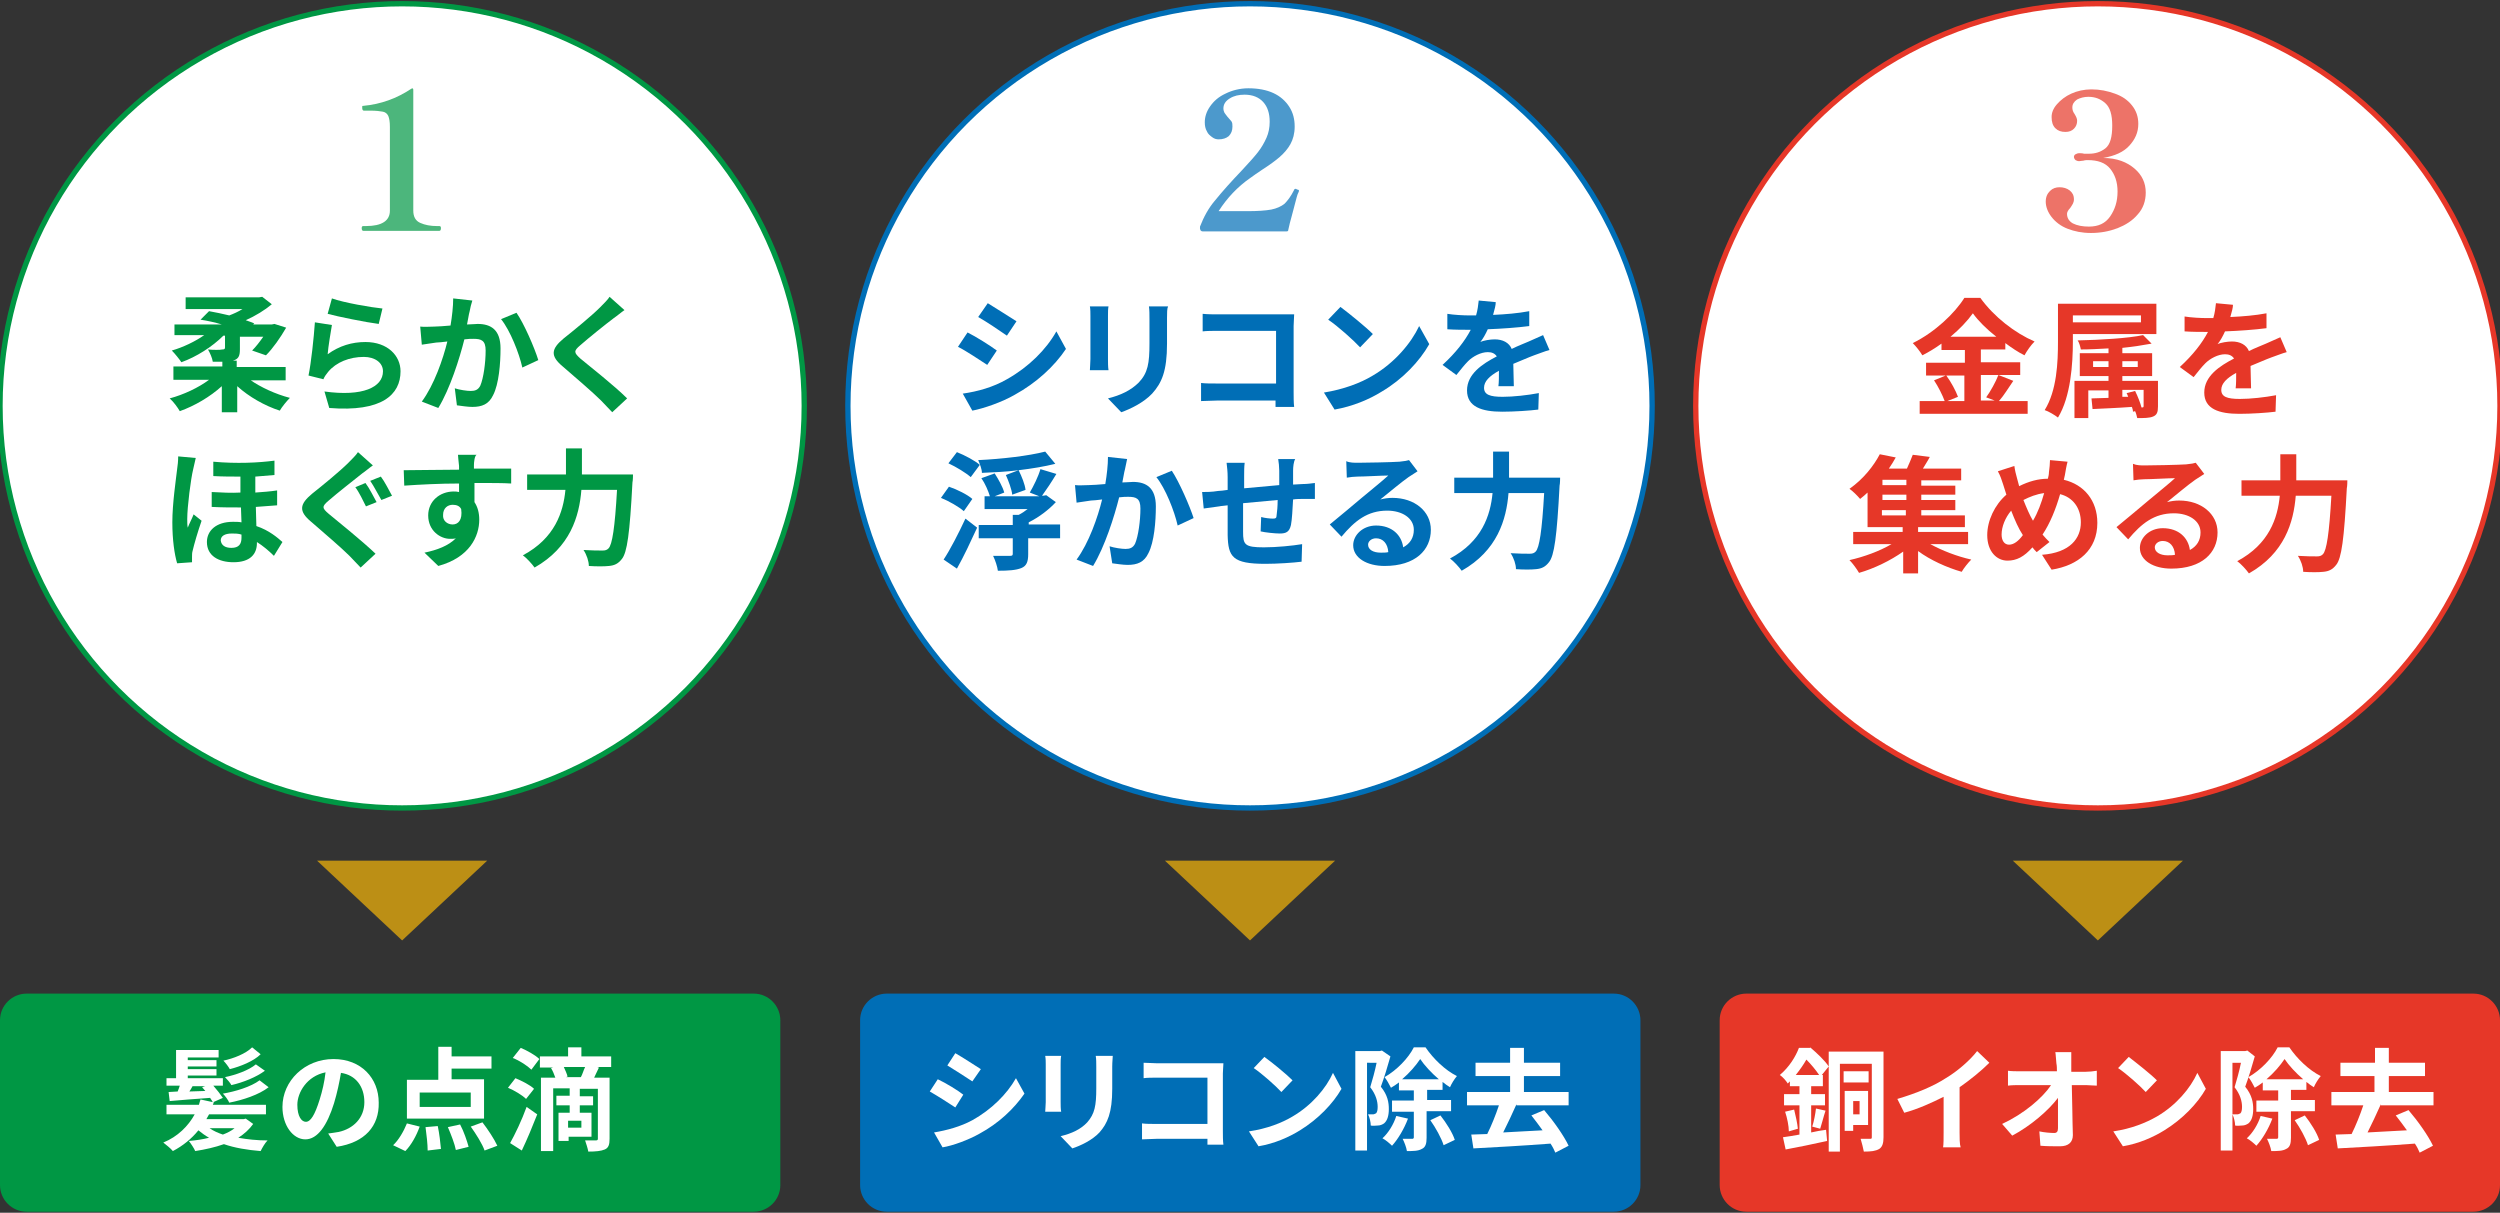<?xml version="1.0" encoding="utf-8"?>
<!-- Generator: Adobe Illustrator 25.3.1, SVG Export Plug-In . SVG Version: 6.00 Build 0)  -->
<svg version="1.1" id="レイヤー_1" xmlns="http://www.w3.org/2000/svg" xmlns:xlink="http://www.w3.org/1999/xlink" x="0px"
	 y="0px" width="470px" height="228px" viewBox="0 0 470 228" style="enable-background:new 0 0 470 228;" xml:space="preserve">
<rect x="0" y="0" width="470" height="228" fill="#333333" stroke="none"/>
<style type="text/css">
	.st0{fill:#FFFFFF;stroke:#009744;stroke-miterlimit:10;}
	.st1{fill:#009744;}
	.st2{fill:#FFFFFF;stroke:#006EB6;stroke-miterlimit:10;}
	.st3{fill:#006EB6;}
	.st4{fill:#FFFFFF;stroke:#E63728;stroke-miterlimit:10;}
	.st5{fill:#E63728;}
	.st6{fill:#BC8F15;}
	.st7{fill:#FFFFFF;}
	.st8{opacity:0.7;}
</style>
<g>
	<circle class="st0" cx="75.6" cy="76.3" r="75.6"/>
	<g>
		<path class="st1" d="M47,71.4c2,1.4,4.8,2.7,7.5,3.4c-0.6,0.6-1.5,1.7-1.9,2.4c-2.8-0.9-5.8-2.6-8-4.6v4.9h-2.9v-4.9
			c-2.2,2-5.1,3.7-7.9,4.7c-0.4-0.7-1.2-1.8-1.9-2.4c2.6-0.7,5.4-2,7.4-3.5h-6.7v-2.5h9.2v-0.9c-0.5,0-1.1,0-1.8,0
			c-0.1-0.7-0.5-1.6-0.9-2.3c1,0.1,2.3,0.1,2.7,0c0.4,0,0.5-0.1,0.5-0.4v-2.2H42c-2.1,2.1-5.1,4-7.9,5c-0.4-0.6-1.2-1.6-1.8-2.2
			c2.1-0.6,4.4-1.7,6.1-2.9h-5.6V61h8.9c-1.3-0.4-2.7-0.7-4-0.9l1.6-1.6c1.2,0.2,2.5,0.5,3.8,0.8c0.8-0.3,1.7-0.7,2.5-1.2H34.9v-2.2
			h13.8l0.6-0.1l1.8,1.4c-1.3,1.1-3.1,2.2-4.9,3c0.6,0.2,1.1,0.4,1.6,0.6L47.6,61h3.5l0.5-0.1l2.2,0.7c-1.1,1.9-2.5,3.9-3.8,5.2
			l-2.6-0.9c0.7-0.7,1.4-1.6,2.1-2.6h-4.4v2.4c0,1.3-0.3,1.8-1.3,2.1l-0.1,0h0.8v1.2h9.2v2.5H47z"/>
		<path class="st1" d="M61.6,66.6c2.2-1.6,4.6-2.3,7.1-2.3c4.2,0,6.6,2.6,6.6,5.5c0,4.4-3.5,7.7-13.4,6.9l-0.9-3.1
			c7.2,1,11-0.8,11-3.8c0-1.6-1.5-2.7-3.6-2.7c-2.7,0-5.2,1-6.7,2.8c-0.4,0.5-0.7,0.9-0.9,1.4l-2.8-0.7c0.5-2.4,1-7.1,1.2-10
			l3.2,0.5C62.2,62.3,61.7,65.2,61.6,66.6z M71.9,58l-0.7,2.9c-2.4-0.3-7.8-1.4-9.6-1.9l0.8-2.9C64.6,56.9,69.8,57.8,71.9,58z"/>
		<path class="st1" d="M88.3,58.5c-0.2,0.7-0.3,1.6-0.5,2.5c0.8,0,1.5-0.1,2-0.1c2.5,0,4.3,1.1,4.3,4.6c0,2.8-0.3,6.7-1.4,8.8
			c-0.8,1.7-2.1,2.2-3.9,2.2c-0.9,0-2.1-0.2-2.9-0.3L85.5,73c0.9,0.3,2.3,0.5,3,0.5c0.8,0,1.4-0.2,1.8-1c0.6-1.4,1-4.3,1-6.6
			c0-1.9-0.8-2.2-2.3-2.2c-0.4,0-1,0-1.7,0.1c-0.9,3.6-2.7,9.3-4.9,12.9l-3.1-1.2c2.3-3.1,4-8,4.8-11.3c-0.9,0.1-1.6,0.2-2.1,0.2
			c-0.7,0.1-1.9,0.3-2.7,0.4L79,61.4c0.9,0.1,1.7,0,2.6,0c0.7,0,1.9-0.1,3.1-0.2c0.3-1.8,0.5-3.6,0.5-5.1l3.6,0.4
			C88.6,57.1,88.4,57.9,88.3,58.5z M101.2,67.7l-3,1.4c-0.6-2.7-2.3-7-4-9.1l2.9-1.2C98.5,60.8,100.5,65.4,101.2,67.7z"/>
		<path class="st1" d="M115.4,59.8c-1.6,1.2-4.7,3.7-6.3,5.1c-1.3,1.1-1.2,1.4,0,2.5c1.8,1.5,6.4,5.1,8.8,7.5l-2.8,2.6
			c-0.7-0.7-1.4-1.5-2.1-2.2c-1.5-1.5-5-4.5-7.2-6.4c-2.4-2-2.2-3.3,0.2-5.3c1.9-1.5,5.2-4.2,6.8-5.8c0.7-0.7,1.5-1.5,1.8-2l2.8,2.5
			C116.8,58.7,116,59.4,115.4,59.8z"/>
		<path class="st1" d="M36.3,88.3c-0.4,1.6-1.1,6.9-1.1,9.3c0,0.5,0,1.2,0.1,1.6c0.3-0.8,0.8-1.7,1.1-2.5l1.5,1.2
			c-0.7,2-1.4,4.4-1.7,5.7c-0.1,0.3-0.1,0.8-0.1,1.1c0,0.2,0,0.6,0,1l-2.8,0.2c-0.5-1.7-0.9-4.4-0.9-7.7c0-3.6,0.7-8.2,0.9-10
			c0.1-0.6,0.2-1.6,0.2-2.4l3.3,0.3C36.7,86.6,36.4,87.8,36.3,88.3z M51.6,86.6v2.7c-1.1,0.1-2.3,0.2-3.6,0.3v3
			c1.4-0.1,2.8-0.2,4.1-0.4v2.8c-1.2,0.1-2.5,0.2-4,0.3c0,1.3,0.1,2.5,0.1,3.6c2.4,0.8,4,2.2,4.9,3l-1.6,2.6c-1-1-2.1-1.9-3.2-2.6
			c0,0.1,0,0.2,0,0.2c0,2.1-1.3,3.6-4.4,3.6c-2.8,0-5-1.2-5-3.8c0-2.1,1.7-3.8,4.9-3.8c0.6,0,1.1,0,1.6,0.1c0-0.9-0.1-1.9-0.1-2.8
			c-1.8,0-3.6,0-5.5-0.1v-2.8c1.9,0.1,3.7,0.2,5.4,0.1v-3c-1.6,0-3.3,0-5.1-0.1v-2.7C44.5,87.2,48.6,87,51.6,86.6z M43.5,103
			c1.4,0,1.9-0.7,1.9-1.9c0-0.2,0-0.4,0-0.6c-0.6-0.2-1.2-0.2-1.8-0.2c-1.4,0-2.1,0.5-2.1,1.3C41.6,102.5,42.3,103,43.5,103z"/>
		<path class="st1" d="M68.1,89c-1.5,1.2-4.7,3.7-6.3,5.1c-1.3,1.1-1.3,1.4,0,2.5c1.8,1.5,6.3,5.1,8.8,7.5l-2.8,2.6
			c-0.7-0.7-1.4-1.5-2.1-2.2c-1.5-1.5-5-4.5-7.2-6.4c-2.4-2-2.2-3.3,0.2-5.3c1.9-1.5,5.2-4.2,6.8-5.8c0.7-0.7,1.5-1.5,1.8-2l2.8,2.5
			C69.5,87.9,68.7,88.6,68.1,89z M70.8,94.4l-2,0.8c-0.5-1-1.3-2.7-2-3.6l1.9-0.8C69.4,91.7,70.3,93.5,70.8,94.4z M73.7,93.2
			L71.7,94c-0.6-1-1.4-2.6-2.1-3.6l2-0.8C72.3,90.5,73.2,92.3,73.7,93.2z"/>
		<path class="st1" d="M89.1,87.4c0,0.2,0,0.5,0,0.7c2.4,0,5.7,0,7,0l0,2.8c-1.4-0.1-3.7-0.1-6.9-0.1c0,1.2,0,2.5,0,3.6
			c0.6,0.9,0.9,2,0.9,3.3c0,3.1-1.8,7.1-7.7,8.7l-2.6-2.5c2.4-0.5,4.5-1.3,5.9-2.7c-0.3,0.1-0.7,0.1-1.1,0.1c-1.8,0-4.1-1.5-4.1-4.4
			c0-2.7,2.2-4.5,4.8-4.5c0.3,0,0.6,0,1,0.1c0-0.5,0-1.1,0-1.6c-3.6,0-7.4,0.2-10.3,0.4l-0.1-2.9c2.7,0,7.1-0.1,10.4-0.1
			c0-0.3,0-0.6,0-0.7c-0.1-1-0.2-1.8-0.2-2.1h3.5C89.2,85.7,89.1,87,89.1,87.4z M85.1,98.6c1,0,1.9-0.8,1.6-2.9
			c-0.3-0.6-0.9-0.8-1.6-0.8c-0.9,0-1.8,0.6-1.8,1.9C83.2,97.9,84.1,98.6,85.1,98.6z"/>
		<path class="st1" d="M119,89.3c0,0,0,1-0.1,1.4c-0.5,9.6-1,13.2-2,14.4c-0.7,0.9-1.4,1.2-2.4,1.3c-0.9,0.1-2.4,0.1-3.8,0
			c0-0.9-0.4-2.1-1-3c1.5,0.1,2.9,0.1,3.6,0.1c0.5,0,0.8-0.1,1.1-0.4c0.7-0.7,1.2-3.9,1.6-11h-6.7c-0.4,5-2.1,10.8-8.8,14.6
			c-0.5-0.7-1.5-1.8-2.2-2.3c6-3.2,7.6-8.1,8-12.3h-7.2v-2.9h7.3v-4.9h3v4.9H119z"/>
	</g>
</g>
<g>
	<circle class="st2" cx="235" cy="76.3" r="75.6"/>
	<g>
		<path class="st3" d="M187.4,65.9l-1.8,2.7c-1.4-0.9-3.9-2.6-5.5-3.4l1.8-2.7C183.5,63.3,186.2,65,187.4,65.9z M189.3,71.3
			c4.1-2.3,7.4-5.6,9.3-9l1.8,3.3c-2.2,3.3-5.6,6.4-9.6,8.6c-2.4,1.4-5.9,2.6-8,3l-1.8-3.2C183.8,73.6,186.7,72.8,189.3,71.3z
			 M191.1,60.4l-1.8,2.7c-1.3-0.9-3.8-2.6-5.4-3.5l1.8-2.6C187.2,57.9,189.8,59.6,191.1,60.4z"/>
		<path class="st3" d="M208.3,59.4v8.1c0,0.6,0,1.5,0.1,2.1h-3.5c0-0.5,0.1-1.4,0.1-2.1v-8.1c0-0.5,0-1.3-0.1-1.8h3.5
			C208.3,58.1,208.3,58.6,208.3,59.4z M219.4,59.8v4.8c0,5.2-1,7.4-2.8,9.4c-1.6,1.7-4.1,2.9-5.8,3.5l-2.5-2.6
			c2.4-0.6,4.3-1.5,5.8-3c1.7-1.8,2-3.6,2-7.3v-4.6c0-1,0-1.7-0.1-2.4h3.6C219.4,58,219.4,58.8,219.4,59.8z"/>
		<path class="st3" d="M229.1,59.1h12.1c0.7,0,1.7,0,2.1,0c0,0.6-0.1,1.5-0.1,2.2v12.4c0,0.8,0,2.1,0.1,2.8h-3.5c0-0.4,0-0.8,0-1.2
			h-10.9c-0.9,0-2.3,0.1-3.1,0.1V72c0.8,0.1,1.9,0.1,3,0.1h11.1v-9.9h-10.8c-1,0-2.3,0-3,0.1V59C227,59.1,228.3,59.1,229.1,59.1z"/>
		<path class="st3" d="M258.1,70.6c4.1-2.4,7.2-6.1,8.7-9.3l1.9,3.4c-1.8,3.2-5,6.6-8.9,8.9c-2.4,1.5-5.5,2.8-8.9,3.4l-2-3.2
			C252.6,73.2,255.8,72,258.1,70.6z M258.1,62.8l-2.4,2.5c-1.2-1.3-4.2-4-6-5.2l2.3-2.4C253.6,58.9,256.7,61.4,258.1,62.8z"/>
		<path class="st3" d="M280.7,59.2c2.3-0.1,4.7-0.3,6.8-0.7l0,2.8c-2.3,0.3-5.2,0.5-7.8,0.6c-0.4,0.9-0.9,1.8-1.4,2.4
			c0.6-0.3,1.9-0.5,2.7-0.5c1.5,0,2.7,0.6,3.2,1.8c1.2-0.6,2.3-1,3.2-1.4c0.9-0.4,1.8-0.8,2.7-1.2l1.2,2.8c-0.8,0.2-2,0.7-2.9,1
			c-1.1,0.4-2.4,1-3.9,1.6c0,1.3,0.1,3.1,0.1,4.2h-2.9c0.1-0.7,0.1-1.9,0.1-2.9c-1.8,1-2.8,2-2.8,3.2c0,1.3,1.1,1.7,3.5,1.7
			c2,0,4.7-0.3,6.8-0.7l-0.1,3.1c-1.6,0.2-4.5,0.4-6.8,0.4c-3.8,0-6.6-0.9-6.6-4c0-3.1,2.9-5,5.6-6.4c-0.4-0.6-1-0.8-1.7-0.8
			c-1.3,0-2.8,0.8-3.7,1.7c-0.7,0.7-1.4,1.6-2.2,2.6l-2.6-1.9c2.5-2.3,4.2-4.5,5.3-6.6c-0.1,0-0.2,0-0.3,0c-1,0-2.7,0-4.1-0.1V59
			c1.2,0.2,3,0.3,4.2,0.3c0.4,0,0.8,0,1.2,0c0.3-1,0.4-1.9,0.5-2.8l3.2,0.3C281.2,57.4,281,58.1,280.7,59.2z"/>
		<path class="st3" d="M181.2,96.1c-0.9-0.8-2.8-1.9-4.3-2.5l1.5-2.1c1.5,0.5,3.5,1.5,4.4,2.3L181.2,96.1z M177.4,105.2
			c1.2-1.8,2.8-4.9,4.1-7.7l2.2,1.7c-1.2,2.6-2.5,5.4-3.8,7.7L177.4,105.2z M182.5,89.7c-0.9-0.8-2.7-1.9-4.2-2.6l1.6-2.1
			c1.5,0.6,3.4,1.6,4.3,2.4L182.5,89.7z M191.5,88.4c-2.3,0.3-4.7,0.4-6.9,0.5c0-0.7-0.4-1.7-0.7-2.4c4.4-0.2,9.5-0.8,12.6-1.6
			l1.9,2.3C196.4,87.7,194,88.1,191.5,88.4c0.6,1.2,1.2,2.7,1.3,3.7l-2.5,0.9c-0.1-1-0.7-2.6-1.2-3.7L191.5,88.4z M199.2,101.2h-5.9
			v3c0,1.4-0.3,2.2-1.3,2.6c-1,0.4-2.4,0.5-4.4,0.5c-0.1-0.8-0.5-2-0.9-2.8c1.2,0,2.8,0,3.2,0c0.4,0,0.5-0.1,0.5-0.4v-2.9h-6.4v-2.5
			h6.4v-1.9h1.1c0.6-0.3,1.2-0.7,1.7-1.1h-8.1v-2.4h1c-0.3-1-0.9-2.4-1.6-3.4L187,89c0.7,1.1,1.5,2.5,1.8,3.6l-1.8,0.7h8.4l-1.8-0.7
			c0.7-1.2,1.6-3,2-4.4l3,0.9c-0.9,1.5-1.9,3-2.7,4.1h0.2l0.6-0.1l1.8,1.3c-1.3,1.4-3.1,2.8-5.1,3.8v0.4h5.9V101.2z"/>
		<path class="st3" d="M211.5,88.2c-0.2,0.7-0.3,1.6-0.5,2.5c0.8,0,1.5-0.1,2-0.1c2.5,0,4.3,1.1,4.3,4.6c0,2.8-0.3,6.7-1.4,8.8
			c-0.8,1.7-2.1,2.2-3.9,2.2c-0.9,0-2.1-0.2-2.9-0.3l-0.5-3.2c0.9,0.3,2.3,0.5,3,0.5c0.8,0,1.4-0.2,1.8-1c0.6-1.4,1-4.3,1-6.6
			c0-1.9-0.8-2.2-2.3-2.2c-0.4,0-1,0-1.7,0.1c-0.9,3.6-2.7,9.3-4.9,12.9l-3.1-1.2c2.3-3.1,4-8,4.8-11.3c-0.9,0.1-1.6,0.2-2.1,0.2
			c-0.7,0.1-1.9,0.3-2.7,0.4l-0.3-3.3c0.9,0.1,1.7,0,2.6,0c0.7,0,1.9-0.1,3.1-0.2c0.3-1.8,0.5-3.6,0.5-5.1l3.6,0.4
			C211.8,86.9,211.6,87.6,211.5,88.2z M224.4,97.4l-3,1.4c-0.6-2.7-2.3-7-4-9.1l2.9-1.2C221.7,90.6,223.7,95.2,224.4,97.4z"/>
		<path class="st3" d="M243.1,88.5c0,0.9,0,1.8,0,2.6c0.6,0,1.2-0.1,1.8-0.1c0.7,0,1.6-0.1,2.3-0.2v3c-0.4,0-1.7,0-2.3,0
			c-0.5,0-1.2,0-1.8,0.1c-0.1,1.8-0.2,3.8-0.4,4.8c-0.3,1.3-0.9,1.6-2.1,1.6c-0.9,0-2.8-0.2-3.6-0.4l0.1-2.7
			c0.7,0.2,1.7,0.3,2.2,0.3c0.5,0,0.7-0.1,0.7-0.6c0.1-0.6,0.2-1.8,0.2-2.9c-2.1,0.2-4.5,0.4-6.5,0.6c0,2.2,0,4.4,0,5.4
			c0,2.4,0.3,2.9,3.9,2.9c2.4,0,5.4-0.3,7.2-0.6l-0.1,3.3c-1.6,0.2-4.6,0.4-6.8,0.4c-6.2,0-7-1.3-7.1-5.4c0-1,0-3.4,0-5.6
			c-0.6,0.1-1.2,0.1-1.6,0.2c-0.8,0.1-2.3,0.3-2.9,0.4l-0.3-3.1c0.7,0,1.8,0,3-0.2c0.4,0,1.1-0.1,1.8-0.2c0-1.1,0-2,0-2.4
			c0-1-0.1-1.8-0.2-2.7h3.4c-0.1,0.8-0.1,1.5-0.1,2.5c0,0.6,0,1.4,0,2.3c2-0.2,4.4-0.4,6.6-0.6v-2.7c0-0.6-0.1-1.7-0.2-2.2h3.2
			C243.2,86.8,243.1,87.8,243.1,88.5z"/>
		<path class="st3" d="M255.3,87c1.3,0,6.4-0.1,7.8-0.2c1-0.1,1.5-0.2,1.8-0.3l1.6,2.1c-0.6,0.4-1.1,0.7-1.7,1.1
			c-1.3,0.9-3.8,3-5.3,4.2c0.8-0.2,1.5-0.3,2.3-0.3c4.1,0,7.2,2.5,7.2,6c0,3.8-2.9,6.8-8.7,6.8c-3.3,0-5.9-1.5-5.9-3.9
			c0-1.9,1.8-3.7,4.3-3.7c3,0,4.8,1.8,5.1,4.1c1.3-0.7,2-1.8,2-3.3c0-2.2-2.2-3.6-5-3.6c-3.7,0-6.1,1.9-8.6,4.9l-2.2-2.3
			c1.7-1.4,4.6-3.8,6-5c1.3-1.1,3.8-3.1,5-4.2c-1.2,0-4.5,0.2-5.8,0.2c-0.6,0-1.4,0.1-2,0.2l-0.1-3.1C253.7,87,254.6,87,255.3,87z
			 M259.6,103.9c0.5,0,1,0,1.4-0.1c-0.1-1.6-1-2.6-2.3-2.6c-0.9,0-1.5,0.6-1.5,1.2C257.2,103.3,258.1,103.9,259.6,103.9z"/>
		<path class="st3" d="M293.3,89.9c0,0,0,1-0.1,1.4c-0.5,9.6-1,13.2-2,14.4c-0.7,0.9-1.4,1.2-2.4,1.3c-0.9,0.1-2.4,0.1-3.8,0
			c0-0.9-0.4-2.1-1-3c1.5,0.1,2.9,0.1,3.6,0.1c0.5,0,0.8-0.1,1.1-0.4c0.7-0.7,1.2-3.9,1.6-11h-6.7c-0.4,5-2.1,10.8-8.8,14.6
			c-0.5-0.7-1.5-1.8-2.2-2.3c6-3.2,7.6-8.1,8-12.3h-7.2v-2.9h7.3v-4.9h3v4.9H293.3z"/>
	</g>
</g>
<g>
	<circle class="st4" cx="394.4" cy="76.3" r="75.6"/>
	<g>
		<path class="st5" d="M378.5,71.6c-0.9,1.3-1.8,2.8-2.7,3.8h5.4v2.4h-20.3v-2.4h4.7c-0.4-1.1-1.2-2.7-2-3.9l2.2-0.9h-3.7v-2.4h7.3
			v-2.4H365v-1.2c-1.1,0.8-2.4,1.6-3.6,2.2c-0.4-0.7-1.2-1.7-1.8-2.3c4.1-2,7.9-5.6,9.7-8.5h3c2.6,3.6,6.5,6.6,10.2,8.2
			c-0.7,0.7-1.4,1.7-1.9,2.6c-1.2-0.6-2.4-1.4-3.6-2.3v1.2h-4.6v2.4h7.4v2.4h-7.4v4.8h2.6l-1.6-0.6c0.8-1.1,1.8-2.9,2.3-4.2
			L378.5,71.6z M365.9,70.6c0.9,1.2,1.8,2.9,2.2,4l-2,0.8h3.2v-4.8H365.9z M375.3,63.3c-1.8-1.4-3.4-3-4.4-4.4c-1,1.4-2.5,3-4.2,4.4
			H375.3z"/>
		<path class="st5" d="M389.7,62.8v1.4c0,4.2-0.4,10.4-2.8,14.3c-0.5-0.4-1.8-1.2-2.5-1.4c2.3-3.7,2.5-9,2.5-12.9v-7.1h18.5v5.7
			H389.7z M389.7,59.3v1.3h12.8v-1.3H389.7z M405.7,76.4c0,1.1-0.2,1.6-0.9,1.9c-0.7,0.3-1.7,0.3-3,0.3c-0.1-0.4-0.2-0.9-0.4-1.3
			l-0.4,0.1c0-0.3-0.1-0.6-0.2-0.9c-2.7,0.2-5.4,0.3-7.4,0.4l-0.2-2l3.2-0.1v-1.4h-3.8v5.2H390v-7h6.4v-0.9H391v-4.3h5.4v-0.9
			c-1.8,0.1-3.6,0.2-5.2,0.2c-0.1-0.5-0.3-1.3-0.6-1.7c4.3-0.1,9.5-0.4,12.3-1l1.6,1.6c-1.6,0.3-3.5,0.6-5.5,0.8v1h5.6v4.3H399v0.9
			h6.7V76.4z M396.4,69v-1.1h-2.9V69H396.4z M399,67.9V69h2.9v-1.1H399z M402.7,76.6c0.2,0,0.3,0,0.3-0.3v-3H399v1.3l1.1,0
			c-0.1-0.3-0.2-0.5-0.3-0.7l1.6-0.4c0.5,1,1,2.3,1.2,3.1H402.7z"/>
		<path class="st5" d="M419.3,59.6c2.3-0.1,4.7-0.3,6.8-0.7l0,2.8c-2.3,0.3-5.2,0.5-7.8,0.6c-0.4,0.9-0.9,1.8-1.4,2.4
			c0.6-0.3,1.9-0.5,2.7-0.5c1.5,0,2.7,0.6,3.2,1.8c1.2-0.6,2.3-1,3.2-1.4c0.9-0.4,1.8-0.8,2.7-1.2l1.2,2.8c-0.8,0.2-2,0.7-2.9,1
			c-1.1,0.4-2.4,1-3.9,1.6c0,1.3,0.1,3.1,0.1,4.2h-2.9c0.1-0.7,0.1-1.9,0.1-2.9c-1.8,1-2.8,2-2.8,3.2c0,1.3,1.1,1.7,3.5,1.7
			c2,0,4.7-0.3,6.8-0.7l-0.1,3.1c-1.6,0.2-4.5,0.4-6.8,0.4c-3.8,0-6.6-0.9-6.6-4c0-3.1,2.9-5,5.6-6.4c-0.4-0.6-1-0.8-1.7-0.8
			c-1.3,0-2.8,0.8-3.7,1.7c-0.7,0.7-1.4,1.6-2.2,2.6l-2.6-1.9c2.5-2.3,4.2-4.5,5.3-6.6c-0.1,0-0.2,0-0.3,0c-1,0-2.7,0-4.1-0.1v-2.8
			c1.2,0.2,3,0.3,4.2,0.3c0.4,0,0.8,0,1.2,0c0.3-1,0.4-1.9,0.5-2.8l3.2,0.3C419.8,57.8,419.6,58.6,419.3,59.6z"/>
		<path class="st5" d="M362.9,102.3c2.2,1.2,5,2.3,7.7,2.9c-0.6,0.6-1.4,1.6-1.8,2.3c-2.8-0.8-5.9-2.2-8.2-3.9v4.2h-2.8v-4.1
			c-2.4,1.7-5.5,3.2-8.3,4c-0.4-0.7-1.2-1.8-1.8-2.4c2.7-0.6,5.7-1.7,7.9-3h-7.2V100h9.3v-0.9h-6.6v-6.5c-0.4,0.4-0.9,0.8-1.4,1.2
			c-0.5-0.6-1.4-1.5-2-1.9c2.7-1.9,4.6-4.4,5.7-6.5l3,0.6c-0.4,0.7-0.8,1.4-1.3,2.1h3.4c0.4-0.9,0.8-1.8,1.1-2.6l3.2,0.4
			c-0.4,0.8-0.9,1.5-1.3,2.2h7.2v2.2h-7.5v1h6.4V93h-6.4v1h6.4v1.9h-6.4v1h8.2v2.2h-8.8v0.9h9.4v2.3H362.9z M358.4,90.2h-4.5v1h4.5
			V90.2z M358.4,93h-4.5v1h4.5V93z M353.8,96.9h4.5v-1h-4.5V96.9z"/>
		<path class="st5" d="M388.2,89.3c-0.1,0.3-0.1,0.6-0.2,0.9c3.8,0.9,6.3,3.9,6.3,8.1c0,5.1-3.6,8-8.6,8.8l-1.8-2.8
			c5.3-0.4,7.3-3.1,7.3-6.1c0-2.7-1.5-4.7-3.9-5.3c-0.8,2.8-1.9,5.5-3.3,7.6c0.4,0.5,0.9,1,1.3,1.4l-2.4,1.9
			c-0.3-0.3-0.6-0.6-0.8-0.9c-1.6,1.8-3,2.5-4.7,2.5c-2,0-3.8-1.7-3.8-4.8c0-2.7,1.4-5.7,3.6-7.6c-0.2-0.6-0.4-1.3-0.6-1.9
			c-0.3-0.9-0.5-1.6-1-2.5l3.1-1c0.1,0.8,0.3,1.6,0.5,2.3c0.1,0.5,0.3,1,0.4,1.5c1.8-0.9,3.6-1.4,5.4-1.4c0.1-0.4,0.2-0.8,0.2-1.2
			c0.1-0.7,0.2-1.7,0.2-2.3l3.3,0.3C388.5,87.5,388.3,88.7,388.2,89.3z M377.7,102.4c0.9,0,1.8-0.7,2.6-1.8
			c-0.8-1.2-1.5-2.8-2.2-4.6c-1.1,1.3-1.8,3-1.8,4.5C376.3,101.6,376.8,102.4,377.7,102.4z M382.2,97.9c0.9-1.5,1.6-3.4,2.1-5.2
			c-1.5,0.2-2.7,0.7-3.9,1.3C381,95.5,381.6,96.9,382.2,97.9z"/>
		<path class="st5" d="M403.2,87.5c1.3,0,6.4-0.1,7.8-0.2c1-0.1,1.5-0.2,1.8-0.3l1.6,2.1c-0.6,0.4-1.1,0.7-1.7,1.1
			c-1.3,0.9-3.8,3-5.3,4.2c0.8-0.2,1.5-0.3,2.3-0.3c4.1,0,7.2,2.5,7.2,6c0,3.8-2.9,6.8-8.7,6.8c-3.3,0-5.9-1.5-5.9-3.9
			c0-1.9,1.8-3.7,4.3-3.7c3,0,4.8,1.8,5.1,4.1c1.3-0.7,2-1.8,2-3.3c0-2.2-2.2-3.6-5-3.6c-3.7,0-6.1,1.9-8.6,4.9l-2.2-2.3
			c1.7-1.4,4.6-3.8,6-5c1.3-1.1,3.8-3.1,5-4.2c-1.2,0-4.5,0.2-5.8,0.2c-0.6,0-1.4,0.1-2,0.2l-0.1-3.1
			C401.7,87.5,402.5,87.5,403.2,87.5z M407.5,104.4c0.5,0,1,0,1.4-0.1c-0.1-1.6-1-2.6-2.3-2.6c-0.9,0-1.5,0.6-1.5,1.2
			C405.1,103.8,406.1,104.4,407.5,104.4z"/>
		<path class="st5" d="M441.3,90.4c0,0,0,1-0.1,1.4c-0.5,9.6-1,13.2-2,14.4c-0.7,0.9-1.4,1.2-2.4,1.3c-0.9,0.1-2.4,0.1-3.8,0
			c0-0.9-0.4-2.1-1-3c1.5,0.1,2.9,0.1,3.6,0.1c0.5,0,0.8-0.1,1.1-0.4c0.7-0.7,1.2-3.9,1.6-11h-6.7c-0.4,5-2.1,10.8-8.8,14.6
			c-0.5-0.7-1.5-1.8-2.2-2.3c6-3.2,7.6-8.1,8-12.3h-7.2v-2.9h7.3v-4.9h3v4.9H441.3z"/>
	</g>
</g>
<path class="st1" d="M0,191.8c0-2.8,2.3-5,5-5h136.7c2.8,0,5,2.3,5,5v31c0,2.8-2.3,5-5,5H5c-2.8,0-5-2.3-5-5V191.8z"/>
<path class="st3" d="M161.7,191.8c0-2.8,2.3-5,5-5h136.7c2.8,0,5,2.3,5,5v31c0,2.8-2.3,5-5,5H166.7c-2.8,0-5-2.3-5-5V191.8z"/>
<path class="st5" d="M323.3,191.8c0-2.8,2.3-5,5-5H465c2.8,0,5,2.3,5,5v31c0,2.8-2.3,5-5,5H328.3c-2.8,0-5-2.3-5-5V191.8z"/>
<g>
	<path class="st6" d="M59.6,161.8h32l-16,15L59.6,161.8z"/>
</g>
<g>
	<path class="st6" d="M219,161.8h32l-16,15L219,161.8z"/>
</g>
<g>
	<path class="st6" d="M378.4,161.8h32l-16,15L378.4,161.8z"/>
</g>
<g>
	<path class="st7" d="M47.6,211.3c-0.7,1-1.7,1.9-2.8,2.6c1.7,0.3,3.5,0.5,5.5,0.5c-0.5,0.5-1,1.4-1.3,2c-2.5-0.2-4.9-0.6-6.9-1.3
		c-1.7,0.6-3.5,1-5.4,1.3c-0.2-0.5-0.8-1.4-1.2-1.9c1.3-0.1,2.6-0.3,3.8-0.6c-0.7-0.4-1.4-0.9-2-1.4c-1.3,1.6-2.9,2.9-4.8,3.9
		c-0.4-0.5-1.3-1.2-1.8-1.6c2.7-1.1,4.7-3.1,5.9-5.3h-5.3v-1.8h6.1c0.1-0.4,0.2-0.7,0.3-1l2.3,0.5c-0.1-0.2-0.3-0.5-0.5-0.8
		c-2.7,0.2-5.5,0.4-7.6,0.6l-0.2-1.7l1.7-0.1c0.1-0.3,0.3-0.7,0.4-1.1h-2.5v-1.4h1.8v-5.3h8v1.4h-5.8v0.5h5.4v1.2h-5.4v0.5h5.4v1.2
		h-5.4v0.5h6.6v1.4h-1.8c0.7,0.8,1.4,1.7,1.8,2.3l-1.8,0.8l0.1,0c-0.1,0.2-0.1,0.4-0.2,0.5H50v1.8H39.3c-0.2,0.3-0.3,0.6-0.5,0.9h7
		l0.4-0.1L47.6,211.3z M36.2,204.2c-0.2,0.4-0.4,0.7-0.6,1c0.9,0,2-0.1,3-0.1c-0.2-0.2-0.4-0.5-0.6-0.7l0.6-0.2H36.2z M39.4,212.1
		c0.7,0.5,1.6,0.9,2.5,1.2c0.8-0.3,1.6-0.7,2.2-1.2H39.4z M50.5,204.4c-1.8,1.4-4.8,2.4-7.4,2.9c-0.2-0.5-0.8-1.3-1.2-1.7
		c2.4-0.4,5.3-1.3,6.9-2.5L50.5,204.4z M49,198.2c-1.3,1.3-3.8,2.3-5.8,2.8c-0.2-0.4-0.8-1.2-1.2-1.6c1.9-0.4,4.2-1.3,5.4-2.5
		L49,198.2z M49.8,201.3c-1.6,1.2-4.1,2.2-6.3,2.7c-0.2-0.4-0.8-1.1-1.2-1.5c2-0.4,4.5-1.3,5.8-2.4L49.8,201.3z"/>
	<path class="st7" d="M63.3,215.6l-1.6-2.5c0.8-0.1,1.4-0.2,2-0.3c2.7-0.6,4.8-2.6,4.8-5.6c0-2.9-1.6-5.1-4.4-5.5
		c-0.3,1.8-0.7,3.7-1.3,5.7c-1.3,4.2-3.1,6.8-5.4,6.8c-2.3,0-4.3-2.6-4.3-6.1c0-4.9,4.2-9,9.6-9c5.2,0,8.5,3.6,8.5,8.2
		C71.3,211.7,68.6,214.8,63.3,215.6z M57.5,210.9c0.9,0,1.7-1.3,2.6-4.2c0.5-1.6,0.9-3.3,1.1-5.1c-3.5,0.7-5.3,3.8-5.3,6.1
		C55.9,209.9,56.7,210.9,57.5,210.9z"/>
	<path class="st7" d="M73.9,215.3c1-0.9,2-2.6,2.6-4.1l2.4,0.6c-0.6,1.7-1.6,3.5-2.7,4.6L73.9,215.3z M91,210.3H76.5V203h5.9v-6.2
		h2.5v1.8h7.5v2.3h-7.5v2H91V210.3z M88.5,205.4h-9.6v2.7h9.6V205.4z M82.3,211.7c0.3,1.4,0.5,3.2,0.6,4.3l-2.5,0.3
		c0-1.1-0.2-3-0.4-4.4L82.3,211.7z M86.5,211.4c0.7,1.3,1.3,3.1,1.6,4.2l-2.4,0.6c-0.2-1.1-0.9-2.9-1.5-4.3L86.5,211.4z M90.7,211
		c1,1.3,2.2,3.1,2.8,4.4l-2.4,0.9c-0.4-1.2-1.6-3.1-2.6-4.5L90.7,211z"/>
	<path class="st7" d="M98.9,206.6c-0.7-0.7-2.2-1.6-3.4-2.1l1.4-1.8c1.2,0.5,2.8,1.3,3.5,2L98.9,206.6z M95.9,214.9
		c0.9-1.6,2.2-4.3,3.1-6.8l2,1.4c-0.9,2.3-1.9,4.7-2.9,6.8L95.9,214.9z M97.9,197c1.2,0.5,2.8,1.4,3.5,2.1l-1.5,2
		c-0.7-0.7-2.2-1.7-3.5-2.2L97.9,197z M114.8,200.6h-2.5l0.3,0.1c-0.3,0.7-0.7,1.4-0.9,1.9h2.9v11.5c0,1.1-0.2,1.7-0.9,2
		c-0.7,0.3-1.7,0.4-3.1,0.4c-0.1-0.6-0.4-1.5-0.6-2.1c0.8,0,1.7,0,2,0c0.3,0,0.4-0.1,0.4-0.3v-9.4H109v1.4h2.5v1.7H109v1.4h2.2v4.5
		h-4.3v0.8H105v-5.3h2.1v-1.4h-2.5V206h2.5v-1.4h-3.1v11.8h-2.3v-13.8h2.7c-0.2-0.6-0.5-1.3-0.8-1.8l0.4-0.1h-2.5v-2.1h5.3v-1.7h2.5
		v1.7h5.6V200.6z M109.2,202.5c0.3-0.5,0.5-1.3,0.8-1.9H106c0.3,0.7,0.6,1.3,0.7,1.8l-0.3,0.1h3.1L109.2,202.5z M109.3,210.7h-2.5
		v1.3h2.5V210.7z"/>
</g>
<g>
	<path class="st7" d="M181.1,205.8l-1.5,2.4c-1.2-0.8-3.4-2.2-4.8-3l1.5-2.3C177.8,203.6,180.1,205,181.1,205.8z M182.8,210.6
		c3.6-2,6.5-4.9,8.2-7.9l1.6,2.9c-2,2.9-4.9,5.6-8.4,7.5c-2.1,1.2-5.1,2.3-7,2.6l-1.6-2.8C178,212.5,180.6,211.8,182.8,210.6z
		 M184.4,201l-1.6,2.3c-1.2-0.8-3.4-2.2-4.7-3l1.5-2.3C181,198.8,183.3,200.3,184.4,201z"/>
	<path class="st7" d="M199.4,200.1v7.1c0,0.5,0,1.3,0.1,1.8h-3c0-0.4,0.1-1.2,0.1-1.8v-7.1c0-0.4,0-1.1-0.1-1.6h3
		C199.4,199,199.4,199.5,199.4,200.1z M209.1,200.5v4.2c0,4.5-0.9,6.5-2.4,8.2c-1.4,1.5-3.6,2.5-5.1,3l-2.2-2.3
		c2.1-0.5,3.8-1.3,5-2.6c1.4-1.6,1.7-3.1,1.7-6.4v-4c0-0.8,0-1.5-0.1-2.1h3.2C209.2,198.9,209.1,199.6,209.1,200.5z"/>
	<path class="st7" d="M217.6,199.9h10.6c0.6,0,1.5,0,1.8,0c0,0.5-0.1,1.3-0.1,1.9v10.9c0,0.7,0,1.8,0.1,2.5h-3c0-0.3,0-0.7,0-1.1
		h-9.6c-0.8,0-2,0.1-2.7,0.1v-3c0.7,0.1,1.7,0.1,2.6,0.1h9.7v-8.7h-9.4c-0.9,0-2,0-2.6,0.1v-2.9
		C215.8,199.8,216.9,199.9,217.6,199.9z"/>
	<path class="st7" d="M243,209.9c3.6-2.1,6.3-5.3,7.6-8.2l1.6,3c-1.6,2.8-4.4,5.7-7.8,7.8c-2.1,1.3-4.8,2.5-7.8,3l-1.8-2.8
		C238.2,212.2,241,211.1,243,209.9z M243,203.1l-2.1,2.2c-1.1-1.2-3.7-3.5-5.2-4.5l2-2.1C239.1,199.7,241.8,201.9,243,203.1z"/>
	<path class="st7" d="M261.4,198.6c-0.5,1.8-1.2,4.1-1.8,5.7c1.3,1.6,1.5,3,1.5,4.2c0,1.3-0.3,2.2-0.9,2.7c-0.3,0.2-0.7,0.4-1.2,0.4
		c-0.4,0-0.9,0.1-1.3,0c0-0.6-0.2-1.5-0.5-2.1c0.4,0,0.7,0,0.9,0c0.2,0,0.4-0.1,0.6-0.2c0.2-0.2,0.3-0.6,0.3-1.2
		c0-1-0.3-2.3-1.4-3.7c0.4-1.3,0.9-3.1,1.2-4.6H257v16.5h-2.2v-18.7h4.6l0.4-0.1L261.4,198.6z M264.7,210.3c-0.7,1.9-1.9,3.9-3,5.1
		c-0.4-0.4-1.2-1.1-1.8-1.4c1.1-1,2.1-2.6,2.6-4.2L264.7,210.3z M268.2,209v4.9c0,1.1-0.2,1.8-0.9,2.1c-0.7,0.4-1.6,0.4-2.8,0.4
		c-0.1-0.7-0.5-1.7-0.8-2.3c0.8,0,1.6,0,1.8,0c0.2,0,0.3-0.1,0.3-0.3V209h-4.1v-2.1h4.1V205H263v-1.5c-0.5,0.4-1,0.7-1.5,1
		c-0.3-0.6-0.8-1.5-1.2-2c2.3-1.3,4.5-3.6,5.5-5.6h2.2c1.5,2.2,3.7,4.3,5.9,5.4c-0.5,0.6-1,1.4-1.3,2.1c-0.5-0.3-0.9-0.6-1.4-1v1.5
		h-2.9v1.9h4.5v2.1H268.2z M270.5,202.9c-1.4-1.2-2.7-2.6-3.5-3.8c-0.8,1.2-2,2.6-3.4,3.8H270.5z M270.8,209.7
		c1.1,1.4,2.3,3.3,2.7,4.6l-2.1,1c-0.4-1.3-1.5-3.3-2.5-4.7L270.8,209.7z"/>
	<path class="st7" d="M285.1,207.6c-0.8,1.8-1.7,3.7-2.5,5.3c2.4-0.1,4.9-0.3,7.4-0.4c-0.7-1-1.4-1.9-2.1-2.8l2.4-1
		c1.8,2.1,3.7,4.8,4.6,6.7l-2.5,1.3c-0.2-0.5-0.5-1.1-0.9-1.7c-5.2,0.4-10.7,0.7-14.5,0.9l-0.4-2.6l3-0.1c0.8-1.6,1.6-3.6,2.2-5.4
		h-6v-2.5h8.1v-3h-6.5v-2.5h6.5v-2.8h2.6v2.8h6.8v2.5h-6.8v3h8.4v2.5H285.1z"/>
</g>
<g>
	<path class="st7" d="M340.3,196.9c1.2,1,2.8,2.5,3.5,3.6l-1.3,1.6h0.2v2.1h-2.2v1.5h2.6v2.1h-2.6v5.1c0.9-0.2,1.9-0.4,2.8-0.5
		l0.2,2.1c-2.7,0.6-5.6,1.2-7.8,1.6l-0.5-2.3c0.9-0.1,1.9-0.3,3.1-0.5v-5.5h-2.9v-2.1h2.9v-1.5h-1.8v-0.9c-0.1,0.1-0.3,0.3-0.4,0.4
		c-0.3-0.5-1-1.3-1.5-1.6c1.8-1.5,3-3.5,3.6-5.1H340.3z M337.3,208.6c0.3,1.2,0.6,2.6,0.7,3.6l-1.7,0.5c0-1-0.3-2.5-0.7-3.7
		L337.3,208.6z M342,202.1c-0.6-0.9-1.5-2-2.4-2.9c-0.5,0.9-1.2,1.9-2,2.9H342z M340.7,211.8c0.3-0.9,0.6-2.4,0.7-3.4l1.8,0.4
		c-0.4,1.2-0.7,2.5-1,3.4L340.7,211.8z M354.1,213.8c0,1.1-0.2,1.8-0.8,2.2c-0.7,0.4-1.5,0.5-2.9,0.5c-0.1-0.6-0.4-1.7-0.6-2.4
		c0.7,0,1.5,0,1.8,0s0.3-0.1,0.3-0.4V200h-6v16.5h-2.1v-18.8h10.3V213.8z M351.3,203.5h-4.7v-2.1h4.7V203.5z M348.4,211.4v1.2h-1.6
		v-7.5h4.4v6.4H348.4z M348.4,207v2.5h1.2V207H348.4z"/>
	<path class="st7" d="M365.8,202.7c2.2-1.3,4.6-3.4,5.9-5.1l2.3,2.2c-1.6,1.6-3.6,3.2-5.6,4.6v8.5c0,0.9,0,2.2,0.2,2.8h-3.3
		c0.1-0.5,0.1-1.8,0.1-2.8v-6.7c-2.2,1.1-4.8,2.3-7.4,3l-1.3-2.6C360.4,205.5,363.5,204.2,365.8,202.7z"/>
	<path class="st7" d="M389.4,200c0,0.5,0,1,0,1.5h2.6c0.7,0,1.7-0.1,2.2-0.2v2.8c-0.7,0-1.5-0.1-2-0.1h-2.7c0.1,3.1,0.1,6.6,0.2,9.4
		c0,1.3-0.8,2.1-2.4,2.1c-1.3,0-2.5,0-3.7-0.1l-0.2-2.7c0.9,0.2,2.1,0.3,2.8,0.3c0.5,0,0.7-0.3,0.7-0.9c0-1.4,0-3.5,0-5.7
		c-1.8,2.4-5.2,5.3-8.6,7.1l-1.9-2.2c4.1-1.9,7.6-4.9,9.2-7.3h-5.7c-0.8,0-1.7,0-2.4,0.1v-2.8c0.6,0.1,1.6,0.1,2.3,0.1h6.9
		c0-0.5,0-1-0.1-1.5c-0.1-0.9-0.1-1.6-0.2-2.1h3C389.4,198.5,389.4,199.3,389.4,200z"/>
	<path class="st7" d="M405.5,209.9c3.6-2.1,6.3-5.3,7.6-8.2l1.6,3c-1.6,2.8-4.4,5.7-7.8,7.8c-2.1,1.3-4.8,2.5-7.8,3l-1.8-2.8
		C400.7,212.2,403.4,211.1,405.5,209.9z M405.5,203.1l-2.1,2.2c-1.1-1.2-3.7-3.5-5.2-4.5l2-2.1C401.5,199.7,404.3,201.9,405.5,203.1
		z"/>
	<path class="st7" d="M423.9,198.6c-0.5,1.8-1.2,4.1-1.8,5.7c1.3,1.6,1.5,3,1.5,4.2c0,1.3-0.3,2.2-0.9,2.7c-0.3,0.2-0.7,0.4-1.2,0.4
		c-0.4,0-0.9,0.1-1.3,0c0-0.6-0.2-1.5-0.5-2.1c0.4,0,0.7,0,0.9,0c0.2,0,0.4-0.1,0.6-0.2c0.2-0.2,0.3-0.6,0.3-1.2
		c0-1-0.3-2.3-1.4-3.7c0.4-1.3,0.9-3.1,1.2-4.6h-1.6v16.5h-2.2v-18.7h4.6l0.4-0.1L423.9,198.6z M427.2,210.3c-0.7,1.9-1.9,3.9-3,5.1
		c-0.4-0.4-1.2-1.1-1.8-1.4c1.1-1,2.1-2.6,2.6-4.2L427.2,210.3z M430.7,209v4.9c0,1.1-0.2,1.8-0.9,2.1c-0.7,0.4-1.6,0.4-2.8,0.4
		c-0.1-0.7-0.5-1.7-0.8-2.3c0.8,0,1.6,0,1.8,0c0.2,0,0.3-0.1,0.3-0.3V209h-4.1v-2.1h4.1V205h-2.9v-1.5c-0.5,0.4-1,0.7-1.5,1
		c-0.3-0.6-0.8-1.5-1.2-2c2.3-1.3,4.5-3.6,5.5-5.6h2.2c1.5,2.2,3.7,4.3,5.9,5.4c-0.5,0.6-1,1.4-1.3,2.1c-0.5-0.3-0.9-0.6-1.4-1v1.5
		h-2.9v1.9h4.5v2.1H430.7z M433,202.9c-1.4-1.2-2.7-2.6-3.5-3.8c-0.8,1.2-2,2.6-3.4,3.8H433z M433.3,209.7c1.1,1.4,2.3,3.3,2.7,4.6
		l-2.1,1c-0.4-1.3-1.5-3.3-2.5-4.7L433.3,209.7z"/>
	<path class="st7" d="M447.6,207.6c-0.8,1.8-1.7,3.7-2.5,5.3c2.4-0.1,4.9-0.3,7.4-0.4c-0.7-1-1.4-1.9-2.1-2.8l2.4-1
		c1.8,2.1,3.7,4.8,4.6,6.7l-2.5,1.3c-0.2-0.5-0.5-1.1-0.9-1.7c-5.2,0.4-10.7,0.7-14.5,0.9l-0.4-2.6l3-0.1c0.8-1.6,1.6-3.6,2.2-5.4
		h-6v-2.5h8.1v-3H440v-2.5h6.5v-2.8h2.6v2.8h6.8v2.5h-6.8v3h8.4v2.5H447.6z"/>
</g>
<g class="st8">
	<path class="st1" d="M68.3,43.4c-0.2,0-0.3-0.2-0.3-0.5c0-0.3,0.1-0.4,0.3-0.4h0.5c3,0,4.5-1,4.5-2.9V23.9c0-1-0.1-1.6-0.3-2.1
		c-0.2-0.4-0.5-0.7-1-0.8c-0.5-0.1-1.3-0.2-2.4-0.2h-1.2c-0.2,0-0.3-0.2-0.3-0.5c0-0.1,0-0.3,0-0.3c0-0.1,0.1-0.1,0.2-0.1
		c3.3-0.3,6.3-1.4,9-3.2l0.2-0.1c0.1,0,0.2,0.1,0.2,0.3v22.7c0,1.1,0.4,1.9,1.3,2.3c0.9,0.4,1.9,0.6,3.2,0.6h0.4
		c0.2,0,0.3,0.1,0.3,0.4c0,0.3-0.1,0.5-0.3,0.5H68.3z"/>
</g>
<g class="st8">
	<path class="st3" d="M243.3,38.9c-0.4,1.4-0.6,2.4-0.8,3l-0.3,1.3c0,0.2-0.1,0.3-0.3,0.3h-15.8c-0.2,0-0.3-0.1-0.4-0.2l-0.1-0.3
		c0-0.1,0-0.2,0-0.4c0.7-1.8,1.6-3.5,2.9-5c1.3-1.6,2.9-3.4,5-5.6c1.3-1.4,2.3-2.5,3-3.4c0.7-0.9,1.2-1.8,1.6-2.7
		c0.4-0.9,0.6-1.9,0.6-3c0-1.6-0.4-2.8-1.2-3.7c-0.8-0.9-2-1.4-3.5-1.4c-1.1,0-2,0.2-2.8,0.7c-0.8,0.5-1.2,1.1-1.2,1.9
		c0,0.3,0.1,0.6,0.2,0.8c0.1,0.2,0.4,0.5,0.6,0.8c0.3,0.3,0.5,0.6,0.7,0.8c0.2,0.3,0.2,0.6,0.2,1c0,0.7-0.2,1.3-0.7,1.8
		c-0.5,0.4-1.1,0.6-1.9,0.6c-0.4,0-0.8-0.1-1.2-0.4c-0.4-0.3-0.8-0.6-1-1.1c-0.3-0.5-0.4-1.1-0.4-1.7c0-1,0.3-2,1-3
		c0.7-1,1.6-1.8,2.9-2.4c1.2-0.6,2.7-1,4.3-1c1.8,0,3.4,0.3,4.7,0.9c1.3,0.6,2.3,1.5,3,2.6c0.7,1.1,1,2.3,1,3.7
		c0,1.3-0.3,2.4-0.8,3.3s-1.2,1.7-2,2.4c-0.8,0.7-1.9,1.5-3.3,2.4c-1,0.7-1.8,1.2-2.3,1.6c-2.3,1.6-4.3,3.7-5.9,6.2h5.4
		c1.9,0,3.4-0.1,4.5-0.3c1-0.2,1.9-0.6,2.5-1.1c0.6-0.6,1.2-1.4,1.8-2.6c0-0.1,0.1-0.2,0.3-0.2c0,0,0.1,0,0.2,0.1
		c0.1,0,0.2,0.1,0.3,0.1c0.1,0,0.1,0.1,0.1,0.2c0,0,0,0.1-0.1,0.3C243.9,36.5,243.7,37.4,243.3,38.9z"/>
</g>
<g class="st8">
	<path class="st5" d="M401.3,31.7c1.4,1.2,2.1,2.7,2.1,4.5c0,1.6-0.5,3-1.5,4.1c-1,1.2-2.3,2-3.8,2.6c-1.6,0.6-3.2,0.9-5,0.9
		c-1.7,0-3.1-0.3-4.4-0.8c-1.3-0.5-2.3-1.3-3-2.2c-0.7-0.9-1.1-1.9-1.1-2.9c0-0.9,0.3-1.5,0.8-2c0.5-0.5,1.1-0.7,1.8-0.7
		c0.7,0,1.4,0.2,1.9,0.6c0.5,0.4,0.8,0.9,0.8,1.7c0,0.3-0.1,0.6-0.2,0.8s-0.3,0.5-0.5,0.8c-0.4,0.4-0.6,0.8-0.6,1.1
		c0,0.8,0.4,1.4,1.1,1.8c0.8,0.4,1.8,0.6,3,0.6c1.8,0,3.1-0.6,4-1.9c0.9-1.3,1.4-2.8,1.4-4.7c0-1.8-0.5-3.2-1.4-4.3
		c-0.9-1.1-2.3-1.6-4.2-1.6c-0.2,0-0.5,0-0.8,0.1c-0.3,0-0.6,0.1-0.8,0.1c-0.3,0-0.5-0.1-0.7-0.2c-0.2-0.2-0.3-0.4-0.3-0.6
		c0-0.2,0.1-0.4,0.3-0.5c0.2-0.1,0.4-0.2,0.7-0.2c0.2,0,0.6,0,0.9,0.1l0.9,0c1.2,0,2.2-0.3,3.1-1c0.9-0.7,1.3-2.1,1.3-4.3
		c0-2-0.4-3.4-1.3-4.2c-0.9-0.8-1.9-1.2-3.2-1.2c-0.8,0-1.5,0.2-2.1,0.5c-0.6,0.4-0.9,0.9-0.9,1.5c0,0.4,0.1,0.8,0.4,1.2
		c0.3,0.5,0.5,0.9,0.5,1.3c0,0.6-0.2,1.1-0.6,1.5c-0.4,0.4-0.9,0.6-1.6,0.6c-0.8,0-1.4-0.2-1.9-0.7c-0.5-0.5-0.7-1.2-0.7-2.1
		c0-0.8,0.3-1.6,1-2.4c0.7-0.8,1.6-1.5,2.7-2c1.1-0.5,2.4-0.8,3.8-0.8c1.6,0,3,0.3,4.4,0.8s2.4,1.2,3.2,2.2c0.8,1,1.2,2.1,1.2,3.5
		c0,1.6-0.6,2.9-1.7,4.1c-1.1,1.2-2.7,1.9-4.9,2.3C398,29.7,399.9,30.5,401.3,31.7z"/>
</g>
</svg>
